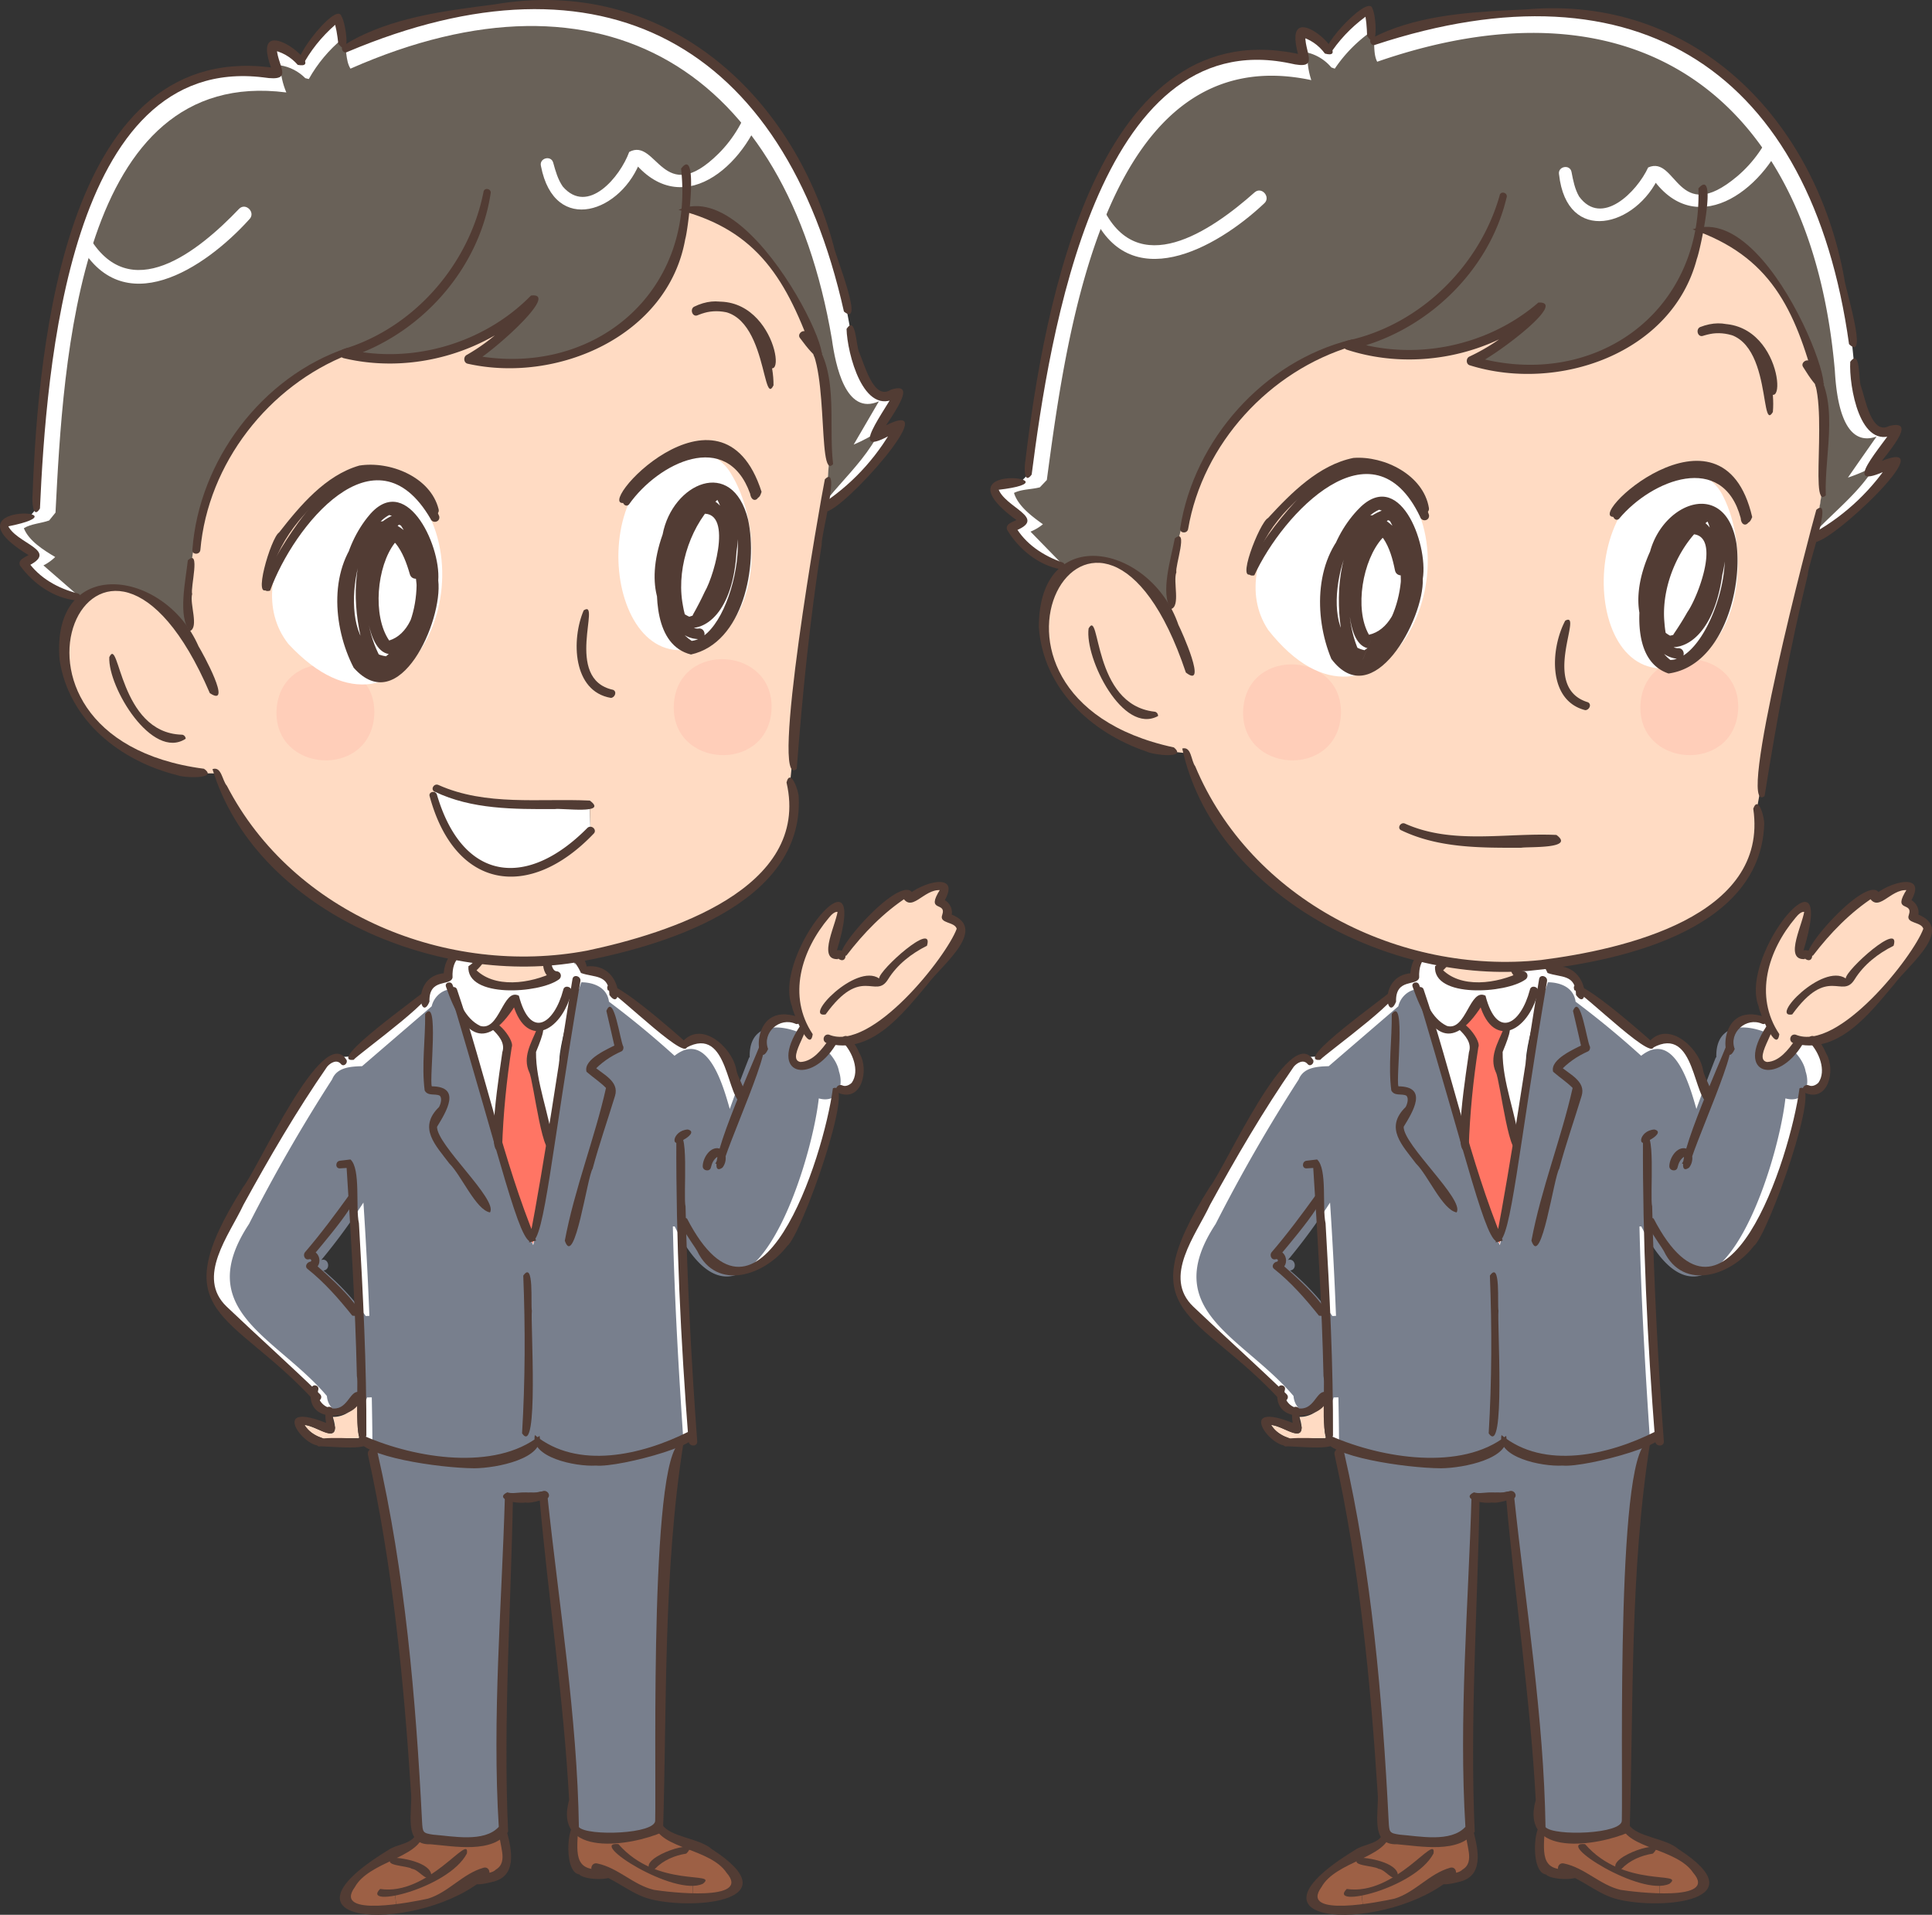 <svg id="_レイヤー_2" data-name="レイヤー 2" xmlns="http://www.w3.org/2000/svg" viewBox="0 0 449.71 445.71"><rect x="0" y="0" width="449.71" height="445.71" fill="#333333" stroke="none"/><defs><clipPath id="clippath"><path class="cls-2" d="M80.56 440.61c1.74-6.2 12.72-8.64 17-13.04-2.14-29.28-4-60.27-10.81-89.26-.96-10.16 15-16.94 24.15-18.47 13.53-1.38 47.73-3.7 47.16 14.71-4.55 28.88-4.59 62.22-4.61 91.13 2.42 2.69 6.32 2.45 9.55 4.56 25.1 14.5-13.35 14.19-21.18 5.63l-.11.13c-8.38 1.58-9.1-3.59-8-10.18-.77-26.03-4.49-51.84-7.34-77.71-2.57.55-5.31.65-7.92.28-.72 25.94-2.45 52.11-1.41 77.95l.09.07c1.59 6.47 1.31 11.76-7.2 10.8l-.12-.12c-2.9 1.62-4.96 3.84-8.06 5.27-3.75 1.34-22.37 5.51-21.21-1.76h.02Z"/></clipPath><clipPath id="clippath-1"><path class="cls-2" d="M51.61 107.9c-5.41 11.73-8.69 25.07-7.42 38.02h-2.31c-4.78-7.17-15.69-12.81-22.95-6l-1.01-.96c-4.95-.86-9.51-3.75-12.39-7.85 1.06-.53 2.03-1.21 2.88-2.03-2.84-1.68-6.42-3.86-7.65-6.95 1.76-1.07 4.19-1.16 6.17-1.86l1.55-1.89C10.27 81.8 14.2 10.44 64.79 17.07c-.89-2.06-1.39-4.29-1.47-6.53a11 11 0 0 1 6.09 3.09l.86.22c2.12-3.74 4.93-7.06 8.26-9.77 1.15 2.29.57 5.15 1.91 7.26 61.37-26.78 106.26.06 117.46 65.24.93 6.26 3.31 18.58 11.46 14.98-2.06 3.48-4.11 6.95-6.16 10.43 2.26-.95 4.44-2.11 6.49-3.45-3.99 7.79-9.98 14.53-17.25 19.39l-.69-.12c4.77-23.68-3.93-65.17-32.38-68.78 0 24.3-27.37 40.22-50.23 34.58 6.05-3.44 11.3-8.27 15.23-14.02-11.18 11.46-28.54 16.47-44.1 12.73l-.1-.27c-8.46 3.21-21.26 13.23-28.56 25.86Z"/></clipPath><clipPath id="clippath-2"><path class="cls-2" d="M305.56 440.61c1.74-6.2 12.72-8.64 17-13.04-2.14-29.28-4-60.27-10.81-89.26-.96-10.16 15-16.94 24.15-18.47 13.53-1.38 47.73-3.7 47.16 14.71-4.55 28.88-4.59 62.22-4.61 91.13 2.42 2.69 6.32 2.45 9.55 4.56 25.1 14.5-13.35 14.19-21.18 5.63l-.11.13c-8.38 1.58-9.1-3.59-8-10.18-.77-26.03-4.49-51.84-7.34-77.71-2.57.55-5.31.65-7.92.28-.72 25.94-2.45 52.11-1.41 77.95l.09.07c1.59 6.47 1.31 11.76-7.2 10.8l-.12-.12c-2.9 1.62-4.96 3.84-8.06 5.27-3.75 1.34-22.37 5.51-21.21-1.76h.02Z"/></clipPath><clipPath id="clippath-3"><path class="cls-2" d="M283.17 103.51c-6.35 11.25-10.71 24.27-10.51 37.28l-2.3-.19c-4.18-7.54-14.59-14.05-22.38-7.86l-.93-1.04c-4.86-1.26-9.17-4.52-11.71-8.84 1.1-.44 2.12-1.04 3.04-1.79-2.69-1.91-6.08-4.37-7.06-7.55 1.84-.92 4.27-.81 6.3-1.35l1.7-1.76c4.78-36.29 14.54-107.09 64.42-96.34-.72-2.13-1.03-4.39-.93-6.63 2.27.55 4.31 1.8 5.82 3.58l.84.29c2.42-3.55 5.49-6.63 9.03-9.06.96 2.38.15 5.18 1.31 7.39 63.36-21.66 105.9 8.76 111.72 74.64.41 6.32 1.78 18.79 10.19 15.87-2.34 3.3-4.67 6.59-6.99 9.89 2.33-.76 4.6-1.74 6.75-2.91a51.848 51.848 0 0 1-18.78 17.91l-.68-.18c6.69-23.21 1.42-65.27-26.64-71.2-1.99 24.22-30.57 37.84-52.89 30.35a46.153 46.153 0 0 0 16.33-12.73c-12.08 10.51-29.79 14.08-44.99 9.08l-.08-.28c-8.69 2.51-22.27 11.44-30.58 23.43Z"/></clipPath><style>.cls-2{fill:none}.cls-10,.cls-2,.cls-3,.cls-4,.cls-5,.cls-6,.cls-7,.cls-8,.cls-9{stroke-width:0}.cls-3{fill:#787f8d}.cls-4{fill:#523c34}.cls-5{fill:#9d6045}.cls-6{fill:#ff7564}.cls-7{fill:#ffdbc3}.cls-8{fill:#fff}.cls-9{fill:#ffceb9}.cls-10{fill:#696158}</style></defs><g id="_レイヤー_2-2" data-name="レイヤー 2"><g id="_レイアウト" data-name="レイアウト"><g style="clip-path:url(#clippath)"><path class="cls-5" d="M86.58 444.6c1.72-.1 3.7-.17 5.73-.33l-.41-3.78c3.62-.43 6.91-2.06 9.84-4.03l-1.96-.03c-1.88-1.89-4.97-3.1-8.19-3.2l-1.3-1.29c-6.69 2.83-16.01 12.72-3.72 12.66h.01Z"/><path class="cls-5" d="M93.59 430.37c-1.01.42-2.14.96-3.3 1.58l1.3 1.29c3.22.1 6.31 1.31 8.19 3.2l1.96.03c2.96-2.01 6.47-3.99 6.9-7.74-3.9.06-7.83-.26-11.08-1.15-.53 1.57-2.5 2.17-3.96 2.79h-.01Z"/><path class="cls-5" d="m109.83 437.1.12.12c8.52.96 8.78-4.33 7.2-10.8l-.09-.07c-2.13 1.66-5.22 2.22-8.42 2.37-1.84 6.63-10.35 10.4-16.73 11.77l.41 3.78c7.32.05 12.11-3.26 17.52-7.18h-.01Z"/><path class="cls-3" d="M118.46 348.4c2.61.37 5.34.27 7.92-.28 3.05 25.93 6.25 52.01 7.54 78 4.18 2.55 16.75 2.18 19.78-1.24-.7-28.76.11-61.71 4.37-90.32.56-18.45-33.63-16.06-47.16-14.71-9.15 1.49-25.12 8.35-24.16 18.47 6.38 28.78 9.29 59.08 10.41 88.4 3 3.19 16.03 2.56 19.82-.26-.78-25.81.68-52.1 1.5-78.05h-.02Z"/><path class="cls-5" d="m161.26 437.91.08 3.78c23.92 1.04-1.35-20.41-10.13-6.33 3.06 1.59 6.48 2.68 10.05 2.55Z"/><path class="cls-5" d="M152.64 426.06c-2.74.72-6.2 1.46-9.57 1.66-.26 4.21 5.13 5.63 8.14 7.64 2.08-3.78 7.51-4.8 11.8-5.11-3.24-2.11-7.13-1.87-9.55-4.56-.2.21-.51.29-.82.37Z"/><path class="cls-5" d="M133.81 433.85c1.13 2.05 5.21 2.98 7.9 2.16l.11-.13c6.05 3.91 11.71 6.57 19.51 5.82l-.08-3.78c-5.14.22-18.12-4.43-18.19-10.19-3.44.11-7.14.03-9.35-1.89.07 2.27-1.02 6 .09 8.01h.01Z"/></g><path class="cls-4" d="M127.45 348.43c2.71 25.55 6.9 51.21 7.3 76.87 1.96 2.15 17.91 1.63 17.76-1.56.28-11.51-1.44-89.43 6.61-88.06-4.77 29.99-3.86 60.8-4.79 90.73-7.41 3.34-25.62 6.09-21.86-7.43-1.24-23.56-4.85-47.01-6.91-70.51-.12-1.21 1.74-1.23 1.88-.04h.01Z"/><path class="cls-4" d="M127.11 348.96c-1.73.19-5.34 1.94-6.09-.33.34-1.95 3.14-.86 4.53-1.4-.25.04.39-.06.54-.07.24-.03-.13.03.09-.01 1.3-.6 2.36 1.25.92 1.81h.01Zm26.99 75.71c1.93 3.02 8.6 3.12 11.62 5.77 18.56 11.99-3.74 14.17-14.06 11.69-4.84-1.14-8.43-4.9-13.21-6.25-1.37-.39-.85-2.42.54-2.13 4.91 1 8.4 5.01 13.23 6.15 3.09.51 22.9 2.91 16.9-3.98-3.71-5.6-15.36-5.65-16.73-10.98-.06-.96 1.54-1.25 1.71-.27Z"/><path class="cls-4" d="M134.58 425.77c-.42 6.28-.9 10.39 7.11 9.14 4.49 2.91-5.35 3.07-6.84 1.41-4.18-.59-2.48-14.88-.28-10.55Zm29.03 12.71c-6.63 3.15-27.06-9.91-19.66-9.23 9.02 10.38 23.45 6.22 19.66 9.23Z"/><path class="cls-4" d="M159.74 431.46c-2.73.44-5.4 1.55-7.32 3.59-.32.28-.77.36-1.12.09-2.71-2.93 12.6-7.76 8.44-3.68Zm-40.34-83.05c-.46 25.96-2.3 52.11-1.13 77.96-3.59 5.15-12.62 3.37-18.03 2.92-6.6.26-4.13-7.77-4.57-12-1.69-26.36-4.3-52.85-10.02-78.66-.35-1.42 1.8-2.08 2.19-.66 6.44 28.13 8.95 57.22 10.4 86.01.15 2.52.14 2.71 2.56 3.07 4.58.35 11.91 1.89 15.3-1.82-1.57-25.43.68-51.24 1.42-76.78.05-1.2 1.91-1.26 1.88-.04Z"/><path class="cls-4" d="M118.1 347.37c1.75.66 5.17-.97 5.86 1.18.13 2.54-10.05.76-5.86-1.18Zm-19.62 79.65c-.96 5.37-12.65 6.37-15.87 12.22-5.34 7.29 13.92 3.39 16.99 2.71 4.83-1.47 8.05-5.81 12.95-7.2 1.37-.39 1.95 1.62.63 2.11-14.54 13.05-52.99 12.21-22.85-6.2 1.82-1.37 5.47-1.39 6.41-3.6.1-1.09 1.73-1.19 1.74-.04Z"/><path class="cls-4" d="M118.01 426.4c1.13 4.38 2.41 10.44-3.54 11.68-1.56.39-5.29 1.34-5.6-.98.76-2.04 4.8-.15 6.57-1.93 3.05-1.84.56-5.91.85-8.73.02-1.12 1.6-1.13 1.72-.04Zm-29.54 13.29c11.32 1.7 20.94-13.27 20.21-8.26-4.35 8.24-24.74 12.87-20.21 8.26Z"/><path class="cls-4" d="M91.58 432.42c2.53.02 9.61 1.43 8.74 4.68-1.57.55-2.8-1.89-4.45-2.1-1.01-.77-7.36-.69-4.29-2.58Z"/><path class="cls-8" d="M104.34 232.17c-2.05-7.18 1.83-15.35 10.06-11.01 5.89 1.19 12.12.08 17.92 1.1 4.98 2.43-2.73 19.5-2.09 25.69-2.16 14.98 4.59 31.57-4.66 45.22-12.58 11.74-20.26-15.31-22.73-24.14-2.29-12.24.89-24.67 1.5-36.87Z"/><path class="cls-8" d="M82.13 278.51h-.02c-3.19 4.77-6.66 9.34-10.4 13.69 1.82-.62 2.45 2.31.54 2.49 3.91 3.18 7.44 6.84 10.46 10.87l.89-.04c-.37-9.01-.86-18.02-1.47-27.01Zm85.84-9.09c-.22.64-.44 1.29-.65 1.93.35-.59.74-1.23.65-1.93ZM99 231.63c.52-2.34 2.86-4.32 5.3-4.04.07-.78.16-1.58.32-2.36 6.5 21.3 10.88 43.87 19.47 64.29 3.64-21.88 8.16-43.96 9.84-65.86.4.28 3.02 2.4 3.51 2.37 2.57-.18 5 1.98 5.39 4.48 5.6 4.05 11.01 8.37 16.21 12.92 8.02-6.21 11.95 6.81 13.66 12.7 1.53-4.12 3.13-8.22 4.79-12.3l.14-.02c-1.05-4.36 3.79-8.23 7.81-6.28l.95-.42c.28.67.6 1.34.95 2.04l-.48.25c-6.76 11.07 2.56 11.34 6.96 2.75 1.09.21 2.2.27 3.31.17 3.64 3.33 4.77 13.14-2.43 11.29-2.04 17.39-18.03 64.45-35.63 30.57h-.44c.44 17.15 1.32 34.28 2.66 51.37l-76.94.31c0-3.62-.08-7.26-.15-10.87l-1.17.02c-1.66 4.8-9.42 5.25-9.93-.35-12.56-14.53-33.43-19.76-19.25-41.08a390.646 390.646 0 0 1 20.54-34.51c1.23-2.97 4.7-3.04 7.42-3.15 5.73-4.76 11.46-9.52 17.19-14.29Z"/><path class="cls-3" d="M84.59 279.96h-.02c-3 4.65-6.27 9.1-9.79 13.34 1.73-.6 2.3 2.26.51 2.43 3.68 3.1 7 6.67 9.85 10.6l.84-.04c-.34-8.79-.81-17.57-1.38-26.33h-.01Zm15.89-45.7c.49-2.28 2.69-4.21 4.99-3.94 7.64 17.3 9.97 42.1 18.65 59.49 4.89-20.02 4.41-42.03 11.2-61.17 2.83.03 5.98 1.15 6.43 4.52 5.27 3.95 10.37 8.16 15.26 12.59 7.69-6.05 11.26 6.8 12.86 12.38 1.44-4.02 2.95-8.01 4.51-11.99l.13-.02c-.41-13.21 19.32-5.03 20.78 3.27 1.22 3.7-.49 7.46-4.7 6.28-1.84 16.48-16.85 62.97-33.55 29.8h-.42c.37 16.95 1.37 33.87 2.51 50.77h-72.4v-.38h-.05c0-3.53-.08-7.07-.14-10.6l-1.1.02c-1.58 4.71-8.89 5.08-9.35-.34-11.72-13.83-31.5-19.74-18.12-40.05a381.43 381.43 0 0 1 19.34-33.65c1.14-2.86 4.39-2.98 6.98-3.07 5.39-4.64 10.79-9.28 16.19-13.93v.02Z"/><path class="cls-6" d="m127.84 266.77.16.02c-1.23 7.59-2.51 15.17-3.91 22.73-4.34-7.23-5.23-16.35-8.14-24.28.21-6.87.88-13.72 2.02-20.5.61-2.3-1.16-4.38-2.83-5.75h-.37c2.36-1.69 2.92-4.95 5.18-6.68 1.45 2.41 1.8 7.61 5.61 6.85l.18.72c-4.75 8.51 1.26 17.89 2.09 26.89h.01Z"/><path class="cls-7" d="M127.23 223.6c-.17 1.69.54 3.89 2.23 3.94-5.79 2.95-15.43 4.29-20.03-1.35 2.3-1.52 3.83-4.14 4.1-6.88 4.6.72 9.28.96 13.95.75.15 1.16-.15 2.39-.26 3.54h.01Zm66.52-1.71h2.67a52.888 52.888 0 0 1 14.34-14.03c.36.5.71 1 1.07 1.5 2.09-1.57 5.12-3.6 7.78-2.9 1.03.9-1.07 2.3-1.01 3.67 1.54.04 2.54 2.17 1.59 3.39 6.55 1.61 2.5 6.57-.5 9.61l-4.38-3.75c-4.47 1.87-7.66 5.62-10.41 9.36-5.56-1.8-10.38 2.41-13.3 6.84l-5.78.09c-3.64-4.6 3.9-26.47 10.22-23.97-.69 3.39-1.88 6.76-2.3 10.16v.03Zm-118.45 113c-1.77-.67-3.46-1.54-4.41-3.2 3.47.43 8.74 5.15 6.57-1.89 2.28.08 4.41-1.21 5.73-3.06.2 2.64-.21 5.53.46 8.05-2.78-.05-5.57.02-8.35.1Z"/><path class="cls-7" d="M193.93 241.75c-4.42 8.61-13.72 8.31-6.96-2.75l.48-.25c-.58-1.16-1.09-2.27-1.51-3.45l5.78-.09c2.92-4.44 7.74-8.64 13.3-6.84 2.75-3.75 5.94-7.5 10.41-9.36l4.38 3.75c-7.22 7.4-13.88 20.67-25.87 19h-.01Z"/><path class="cls-4" d="M112.78 218.87c-.3 2.43-1.7 4.7-3.75 6.05-.51 7.47 16.53 6.36 21.04 3.08.86-.59.52-1.85-.52-1.92-.87-.06-1.16-1.36-1.21-2.06-.11-1.57.45-3.07.2-4.65-.18-1.12-2.02-.85-1.97.27-.12 2.99-1.25 7.97 2.98 8.51l-.52-1.92c-5.43 2.7-14.2 4.09-18.67-.95-.12.44-.23.88-.35 1.32 2.05-1.36 6.14-6.72 3.61-8.56-.5 0-.79.39-.84.84Z"/><path class="cls-4" d="M113 219.58c-5.39-1.27-9.91 2.42-9.74 7.96l1.04-1.04c-8.89-.12-6.49 12.07-4.34 6.65-.17-5.63 4.95-3.46 5.38-5.61-.44-9.67 11.52-4.26 7.66-7.96Zm15.13 2.29c3.52-.77 5.81 1.7 7.1 4.61 3.09 1.12 6.56.22 6.62 5.11 3.19 4.51 3.24-7.54-5.29-6.64-1.15-6.12-12.19-5.83-8.43-3.08Z"/><path class="cls-4" d="M103.8 229.64c4.09 11.95 9.49 15.63 16.83 3.29l-1.5-.19c2.97 11.95 11.57 7.61 13.9-1.82.26-1.25-1.67-1.79-1.92-.53-2.11 8.02-7.67 11.67-10.33 1.38-3.7-1.93-4.48 8.37-8.99 7.03-3.62-1.74-5.11-6.05-6.46-9.58-.34-.95-1.86-.55-1.53.42Zm-4.84 6.39c.07 5.89-.86 12.01-.11 17.79.71 1.38 2.39.68 3.48 1.2.67.58.22 2.03-.14 2.66-4.97 4.86-.8 8.88 2.43 13.18 2.76 2.69 6.15 10.77 9.43 11.35 1.94-2.96-12.41-15.69-12.32-19.93 2.17-3.55 5.76-9.35-1.22-9.42-.62-1.78 1.79-21.26-1.56-16.82Z"/><path class="cls-4" d="M104.75 230.8c23.85 79.27 16.87 76.87 30.35-2.41.2-1.2-1.64-1.71-1.84-.51-3.41 20.43-6.21 40.97-10.12 61.32l1.65-.43c-7.72-18.69-11.86-39.16-18.4-58.42-.31-1.04-1.94-.6-1.63.45h-.01Zm36.39 4.49c.68 2.95 1.38 5.9 2.04 8.86l.69-1.21c-2.28 1.18-8.13 3.59-7.35 6.53 1.48 1.29 3.17 2.39 4.54 3.77-2.62 11.71-7.34 23.52-9.59 35.56 2.28 6.71 5.27-15.1 6.47-16.75 1.53-5.7 3.48-11.28 5.2-16.91 1.13-3.56-3.03-5.13-5.14-7.14v1.47c1.86-2.07 4.1-3.61 6.64-4.74.39-.17.56-.73.45-1.11-.73-1.25-2.19-12.55-3.94-8.34Z"/><path class="cls-4" d="M121.8 296.92c.49 12.23.45 24.49-.28 36.71 3.97 5.89 1.94-26.04 2.28-28.53-.3-1.39.57-11.82-2-8.18Zm16.92 44.22c5.58.55 29.1-6.01 21.49-7.86-10.75 5.41-25.79 8.91-35.71.76-1.13 5.14 9.33 7.39 14.23 7.1h-.01Z"/><path class="cls-4" d="M110.42 341.77c5.37-.04 16.28-2.32 15.17-7.55-10.42 8.22-28.84 5.25-40.65.1-.6-.25-1.29 0-1.56.6.58 4.07 18.68 6.8 27.04 6.85Zm4.13-102.23c1.45 1.38 3.11 3.22 2.38 5.36-.23 2.06-4.47 27.44-.05 22.14.25-7.8 1.03-15.56 2.23-23.26.88-1.92-5.26-8.62-4.56-4.24Zm10.39.07c-1.33 3.25-3.34 6.44-1.75 9.98.95 1.6 3.38 22.88 5.54 16.89-.82-7.2-4.05-14.55-3.96-21.62.42-1.14 3.46-7.86.17-5.25Zm-25.9-9.11c-1.25 1.42-23.38 16.87-16.74 16.2 1.26-1.49 22.55-16.71 16.74-16.2Zm42.41-.03c2.17.58 20.32 18.77 18.29 12.22-1.31-1.22-19.96-17.75-18.29-12.22Z"/><path class="cls-4" d="M80.64 246.7c-5.47-8.76-20.61 25.41-24.03 29.58-19.03 30.16-2.99 28.63 16.43 49.66.96.87 2.37-.52 1.43-1.43-7.12-6.9-14.52-13.52-21.69-20.35-7.26-6.91.6-16.68 3.88-23.71 6.03-10.99 12.37-21.88 19.5-32.17.77-.9 2.25-1.77 3.21-.6.62.75 1.67-.2 1.28-.99h-.01Z"/><path class="cls-4" d="M79.14 271.96c.81-.06 1.62-.1 2.44-.15l-.96-.96c1.05 16.47 2.08 32.95 2.45 49.45.5 1.84-1.09 18.56 2.21 13.93.06-16.5-.77-33.01-1.73-49.48-.83-3.73.46-12.67-1.97-14.86-.81.09-1.62.2-2.44.29-1.12.12-1.15 1.86 0 1.78Z"/><path class="cls-4" d="M72.52 323.04c-2.3 10.22 14.1 6.65 10.92.96-2.08-.31-2.61 4.56-6.42 3.77-1.94-.29-3.48-2.37-2.93-4.3.27-1.02-1.27-1.44-1.57-.43Z"/><path class="cls-4" d="M75.86 328.06c-.27 1.64-.05 3.29.48 4.85l.88-1.15c-16.8-7.28-4.54 8.08-1.48 4.05.12-1.19-1.44-1.19-2.15-1.65-1.43-.73-2.58-1.98-3.18-3.37l-.47 1.14c2.04-1.56 7.94 4.39 8.06.27-.57-1.18-.65-2.65-.51-3.93.1-.92-1.51-1.15-1.63-.22Z"/><path class="cls-4" d="M74.13 336.69c1.61-.24 14.83 1.51 10.36-1.88-1.54.27-14.33-1.13-10.36 1.88Zm7.24-58.65c-3.31 4.59-6.67 9.12-10.36 13.42-.6.7-.05 1.96.96 1.65.54-.17.62.52.28.56-.73.09-1.43 1.07-.69 1.68 3.96 3.15 7.3 6.96 10.44 10.89 6.21 1.04-7.64-11.23-9.06-12.28l-.69 1.68c3.35-.29 2.43-5.36-.8-4.43l.96 1.65c.97-1.35 14.64-16.79 8.96-14.81Zm78.35-34.16c10.12-5.49 9.28 12.68 13.36 13.13 1.69-2.16-1.38-5.67-1.71-8.18-1.08-5.22-8.35-11.61-12.76-6.05-.4.64.44 1.6 1.1 1.1Zm29.46-3.15c-5.97-8.89-2.64-19.54 3.81-27.16.41-.51 1.53-1.78 2.32-1.15l-.27-1.01c.09 2.97-5.29 12.36.25 11.83.12-.04-.09.15-.29-.21 2.18 1.91 2.84-2.58-.57-1.76.13.05.22.16.26.33 8.47-27.4-15.14.47-10.34 12.65.16 1.41 4.2 11.21 4.82 6.47Z"/><path class="cls-4" d="M197.01 222.43c4.03-5.26 8.69-10.08 14.28-13.7l-1.45-.38c2.2 4.71 5.09-1.56 9.12-1.14-.06.08-.07-.23-.08-.24-3.59 5.63 1.54 2.74.44 6-.79 2.05 2.92 1.53 3.37 3.22-2.29 6.34-19.81 28.78-29.72 24.65-1.28-.3-1.78 1.55-.54 1.96 10.23 3.01 17.73-6.86 23.52-13.74 3.31-4.51 14.94-13.37 4.52-16.55.2.49.4.99.6 1.48 1.39-1.96-.21-4.71-2.46-4.89l.99.99c4.65-7.61-5.48-4.62-8.5-1.51l1.62.21c-1.31-8.1-22.26 16.13-15.7 13.63h-.01Z"/><path class="cls-4" d="M192.17 236.13c8.39-11.58 11.57-3.42 14.52-8.14 2.16-3.48 5.46-6.04 9.08-7.85 1.8-5.96-11.14 5.65-11.14 7.61-5.39-3.67-17.81 9.3-12.46 8.38Zm-6.03 2.81c-7.41 11.27 2.59 13.77 8.44 4.16.69-1.09-1.04-2.09-1.72-1.01-1.55 2.17-3.63 4.98-6.53 5.11-3.84-.65 4.47-10.13-.19-8.26Zm10.06 3.66c2.17 2.21 4.02 6.61 2.07 9.42-.51.52-1.43.98-2.17.64-1.14-.53-2.13 1.06-1 1.71 5.49 2.34 7.25-5.37 4.99-9.12-.61-1.47-1.43-2.86-2.66-3.89-.85-.72-2.08.47-1.24 1.24Zm-10.34-5.86c-12.04-4.16-9.83 13.75-7.07 7.44-1.45-3.82 2.68-7.53 6.41-5.86.91.35 1.52-1.13.66-1.57Z"/><path class="cls-4" d="M176.82 243.39c-.66 2.14-14.4 32.38-8.66 28.4 1.2-1.45 1.12-4.32-1.16-4.53-1.98-.07-3.42 2.49-3.43 4.22 0 1.07 1.67 1.35 1.91.26.24-1.02.61-1.81 1.45-2.44.17.15-.07 1.15-.44 1.51.59.25 1.19.5 1.78.75-.08-2.83 13.32-31.53 8.57-28.17h-.02Zm17.05 9.94c-2.17 16.24-17.13 62.77-33.96 30.3-4.73-2.06 1.72 6.28 2.37 7.56 4.57 9.53 15.75 5.65 20.95-1.15 3.31-2.42 16.25-39.14 10.65-36.72Zm-33.74 9.58c-3.75.17-4.3 5.15-.74 2.19l-.19.15c.85-.45 2.77-1.85.93-2.33Z"/><path class="cls-4" d="M157.43 265.2c-.1 23.46 1.02 46.91 2.85 70.3.11 1.28 2.11 1.3 2.01 0-1.35-18.23-2.29-36.48-2.72-54.76-.59-1.83 1.05-20.31-2.14-15.54Z"/><path class="cls-8" d="M209.36 91.54c-2.06 3.48-4.11 6.95-6.16 10.43 2.26-.95 4.44-2.11 6.49-3.45a51.787 51.787 0 0 1-17.25 19.39l-.69-.12c4.77-23.68-3.93-65.17-32.38-68.78 0 24.3-27.37 40.22-50.23 34.58 6.05-3.44 11.3-8.27 15.23-14.02-11.18 11.46-28.54 16.47-44.1 12.73l-.1-.27c-.61.23-1.23.48-1.83.74l-1.45-2.12c-16.73-4.43-26.07 11.58-27.77 25.98l2.48 1.25c-5.41 11.73-8.69 25.07-7.42 38.02h-2.31c-4.78-7.17-15.69-12.81-22.95-6l-1.01-.96c-4.95-.86-9.51-3.75-12.39-7.85 1.06-.53 2.03-1.21 2.88-2.03-2.84-1.68-6.42-3.86-7.65-6.95 1.76-1.07 4.19-1.16 6.17-1.86l1.55-1.89c1.79-36.58 5.72-107.94 56.31-101.31-.89-2.06-1.39-4.29-1.47-6.53a11 11 0 0 1 6.09 3.09l.86.22c2.12-3.74 4.93-7.06 8.26-9.77 1.15 2.29.57 5.15 1.91 7.26 61.37-26.78 106.26.06 117.46 65.24.93 6.26 3.31 18.58 11.46 14.98Z"/><g style="clip-path:url(#clippath-1)"><path class="cls-10" d="M204.58 93.42c-1.96 3.36-3.92 6.71-5.87 10.07 2.16-.92 4.23-2.04 6.19-3.33-4.9 9.88-14.34 15.46-18.37 25.95-14.71 27.42-42.91 47.37-73.85 51.39-44.19 6.58-72.75-20.02-102.57-45.89 1-.5 1.93-1.17 2.74-1.95-2.71-1.62-6.13-3.74-7.3-6.71 1.67-1.03 3.99-1.12 5.89-1.8l1.48-1.83c1.8-35.12 5.17-104.04 53.73-97.8-.85-2-1.32-4.14-1.4-6.31 2.18.33 4.25 1.4 5.81 2.98l.82.21c2.02-3.61 4.71-6.82 7.88-9.43 1.1 2.22.55 4.96 1.82 7.01 59.03-26.03 101.47.56 112.06 62.98.83 6 3.21 17.89 10.93 14.46Z"/><path class="cls-8" d="M18.27 56.42c10.11 18.85 29.41 6.12 39.78-5.39 1.54-1.56-.86-3.99-2.41-2.41-9.37 9.82-25.61 23.02-35.15 6.09-1.07-1.18-3.08.36-2.23 1.72h.01Zm107.65-17.75c3.15 16.29 18.99 10.76 23.31-1.67l-1.81.74c-.22-.09.3.14.27.12 11.87 14.09 27.1-.71 30.37-14.18.55-2.07-2.63-2.97-3.21-.89-1.39 4.86-4.01 9.41-7.62 12.99-12.98 12.83-14.32-3.89-20.77-.41-2.12 5.83-9.64 14.82-15.47 8.04-1.15-1.67-1.68-3.59-2.22-5.54-.5-1.83-3.33-1.06-2.85.79Z"/></g><path class="cls-8" d="m137.29 187.4.15 5.99c-14.21 15.04-31.05 12.51-36.59-8.24l.76-1.65c10.91 5.15 23.62 3.33 35.68 3.91Z"/><path class="cls-7" d="M45.7 179.96c-47.19-6.46-32.79-65.82-3.81-34.03h2.31c-2.21-25.67 10.61-54.52 35.99-63.88l.1.27c15.56 3.74 32.92-1.28 44.1-12.73a46.145 46.145 0 0 1-15.23 14.02c22.86 5.64 50.23-10.28 50.23-34.58 16.91 1.19 25.69 18.49 30.77 32.77-.7-1.47.13.35 0 .01 3 11.4 3.79 24.35 1.61 36-4.04 21.18-5.7 42.71-7.83 64.12 7.16 50.5-111.93 59.45-133.87-1.9l-4.36-.05v-.02Zm91.74 13.43-.15-5.99c-12.05-.58-24.77 1.24-35.68-3.91l-.76 1.65c5.55 20.78 22.4 23.27 36.59 8.24Z"/><path class="cls-9" d="M87.11 166.54c-1 14.86-23.6 13.43-22.73-1.44 1-14.86 23.6-13.43 22.73 1.44Zm92.47-1.22c-1 14.86-23.6 13.43-22.73-1.44 1-14.86 23.6-13.43 22.73 1.44Z"/><path class="cls-7" d="M190.15 81.79c.13.33.26.66.38 1-1.16-1.56-2.31-3.12-3.46-4.67 1.4.91 2.38 2.2 3.08 3.67Z"/><path class="cls-8" d="M67.11 149.87c-12.47-15.87 8.44-43.65 25.26-39.08 24.26 18.58 2.92 69.45-25.26 39.08Zm100.06-1.48c-25.13 15.82-32.82-36.8-8.22-42.45 4.49-1.6 9 .34 11.33 4.52 6.23 10.33 7.26 29.42-3.11 37.93Z"/><path class="cls-4" d="M192 111.57c-.98 4.69-13.03 73.21-6.54 67.4 1.32-17.46 3.07-34.91 5.81-52.22-.27-1.83 4.55-19.06.73-15.18Z"/><path class="cls-4" d="M183.08 182.14c5.73 24.75-27.54 35.13-46.35 39.12-32.44 6.17-68.46-8.45-83.92-38.36-1.09-1.19-1.23-4.6-3.35-3.87 9.96 32.65 51.52 50.36 84.41 45.02 20.01-3.56 53.19-13.35 52.05-38.46.05-1.37-1.92-6.99-2.85-3.44Zm-135.62-3.2c-56.59-7.42-24.09-76.99 1.38-17.6 5.46 3.61-1.72-9.45-2.63-10.91-7.91-18.14-34.39-21.4-32.34 3.17 2.15 14.14 14.13 23.55 27.4 26.84 1.41.63 9.77.99 6.19-1.51Z"/><path class="cls-4" d="M25.44 152.97c-.33 7.04 9.99 24.09 17.78 18.99 0-.49-.44-.98-.95-.95-14.58-.46-14.45-23.2-16.83-18.04Zm37.43-15.49c5.46-15.02 24.49-38.76 37.33-16.75.48 1.26 2.33.79 2.04-.56-4.66-11.75-19.81-14.18-27.8-4.12-2.65.85-17.64 23.14-11.57 21.43Z"/><path class="cls-4" d="M62.67 136.8c.57-16.11 27.28-39.11 37.31-17.71.34 1.37 2.49.79 2.11-.58-1.89-7.51-11.33-11.27-18.46-10.14-7.88 2.27-13.77 9.31-18.67 15.58-1.86 1.08-6.54 16.82-2.3 12.86Z"/><path class="cls-4" d="M89.66 154.9c-6.46-9.66-5.95-25.15 3.2-32.77-.19.04.06.02.09.03-.24-.05.09.03.14.05.23.12-.16-.08.07.04.02.01.29.19.18.11 5.64 8.49 4.9 23.93-3.49 30.4-11.81-1.59-8.1-28.21.74-32.87 13.17 3.11 9.56 31.59-1.82 36.15-10.09-1.74-9.41-28.81.46-31.77 10.25 3.26 10.03 22.16 1.36 24.82-3.94-5.7-2.9-17.29 1.3-22.7-.07.04-.21.04.07-.01-.14.03-.12-.06.05 0-.22-.09.13.13.03.04 1.67 2.05 2.62 4.68 3.35 7.21.51 1.9 3.46 1.09 2.95-.81-6.22-21.07-15.15-1.28-12.91 10.27 3.59 25.51 26.24-8.98 7-20.77-2.56-2.02-5.84-.75-7.85 1.42-8.2 8.14-7.21 22.08-2.26 31.68 10.64 12 20.81-10.91 19.69-20.32.64-8.4-7.77-25.92-16.52-14.62-6.04 7.68-7.76 18.68-4.28 27.83 12.85 26.15 27.18-22.59 12.28-29.08-19.34 5.08-7.19 46.05-3.84 35.66h.01Zm55.89-37.89c5.3-9.3 21.21-18.81 27.95-5.96.79 1.23 2.55 7.54 3.77 3.43-9.4-29.36-40 4.46-31.72 2.53Z"/><path class="cls-4" d="M146.42 117.4c6.84-9.71 22.8-17.59 28.19-2.47.52 3.58 5.33.09-1.44-6.56-8.92-9.75-22.08-.85-27.97 7.82-.69.84.46 2.05 1.22 1.22Zm33.63-27.71c.08-9.62-7.13-23.86-18.52-18.28-1 .61-.34 2.46.83 1.98 7.73-3.47 16.68 3.1 15.99 11.47 5.48 5.9 1.2-20.2-16.56-13.56l.83 1.98c16.1-6.23 14.52 22.45 17.43 16.41Z"/><path class="cls-4" d="M162.42 146.32c-2.74.03-3.24-4.15-3.61-6.27-1.28-8.51 2.31-18.36 8.17-23.69 3.42 5.81 1.87 25.07-6.53 27.19-9.56-4.27-4.13-23.32 2.99-27.75 14.32-3.1 7.92 32.19-2.43 33.38-8.38-5.37-5.59-22.62.91-29.25 9.23-3 4.49 13.78 2.13 17.81-.83 1.79-1.74 3.54-2.71 5.26s1.72 3.34 2.71 1.58c16.34-24.25-3.46-43.09-10.74-13.51-.93 7.07-1.02 19.15 7.53 21.28 12.21-2.71 15.61-20.68 13.29-31.4-3.66-14.79-17.64-8.48-19.89 3.45-8.69 24.45 15.7 31.77 17.2 3.95.84-4.57.6-18.54-6.91-13.93-7.82 4.97-14.98 34.56-1.43 34.36 1.57-.49.92-2.87-.68-2.45Zm-26.56-4.23c-2.89 6.74-2.61 18.84 6.34 20.36.9-.05 1.5-1.44.51-1.88-11.62-2.49-2.61-21.31-6.85-18.49Zm-34.7 42.17c8.69 4.18 18.52 4.09 27.95 4.07 1.63-.29 12.67 1.32 8.18-1.98-11.74-.55-24.17 1.32-35.23-3.63-1.04-.48-1.95 1.05-.9 1.55Z"/><path class="cls-4" d="M100.02 185.38c5.87 21.68 23.18 24.35 38.13 8.71.95-.87-.44-2.22-1.4-1.4-14.19 14.37-29.14 12.47-35.06-7.77-.38-1.03-2.04-.6-1.67.46Zm12.54-140.79c-3.28 16.85-16.06 31.65-32.57 36.66-1 .31-1.09 1.86 0 2.12 15.96 3.81 33.7-1.27 45.17-13.02-.58-.44-1.15-.89-1.73-1.33a45.282 45.282 0 0 1-14.83 13.62c-.79.45-.68 1.82.26 2.02 20.86 4.69 46.69-6.47 50.65-29.04.61-1.88 3.21-21.97-.98-16.36 3.31 29.28-20.94 49.08-49.09 43.27l.26 2.02c2.34-.34 21.41-16.73 13.89-15.75-10.93 11.17-27.81 16.08-43.03 12.45v2.12c17.1-5.23 30.95-20.54 33.64-38.32.27-1.06-1.36-1.53-1.65-.45Z"/><path class="cls-4" d="M193.92 108.02c-1.23-9.97 1.88-23.43-6.32-30.8-.83-.56-2.04.58-1.42 1.42 15.99 21.81-8.8-38.62-28.23-29.78 18.48 4.77 25.24 16.35 31.58 34.21l1.91-.8c-1.15-1.56-2.31-3.12-3.46-4.67l-1.42 1.42c6.92 1.82 3.41 33.5 7.37 29ZM80.81 80.98c-19.84 6.66-34.51 26.23-36.03 47.01-.09 1.2 1.76 1.19 1.86 0 1.76-20.09 15.87-38.22 34.58-45.52.93-.34.53-1.83-.41-1.49Zm-37.09 49.45c-.47 4.48-2.4 13.13.46 16.47 2.21-.84-.1-6.41.55-8.63-.46-1.42 2.05-10.7-1.01-7.84Zm-25.58 7.72c-4.61-1.18-8.99-3.58-11.73-7.57l-.37 1.4c8.5-3.93-2.65-5.32-4.33-9.97v.55c20.41-4.04-17.02-6.05 6.17 7.39l-.21-1.61c-.77 1.23-3.7 1.52-3.03 3.27 3.09 4.29 7.93 7.67 13.28 8.17.95.07 1.1-1.37.22-1.63Z"/><path class="cls-4" d="M9.3 118.36c1.47-32.2 6.62-105.89 51.97-100.35 7.82 1.2 2.86-2.92 3.14-7.49l-1.39 1.06c2.48.4 4.64 1.63 6.29 3.52 7.79 1.5-13.05-15.19-5.48 2.5l.95-1.66c-49.38-8-55.89 63.89-57.2 99.24-.16 1.29.03 5.94 1.72 3.18Z"/><path class="cls-4" d="M70.98 14.24c2.12-3.64 4.96-6.85 8.25-9.48l-1.65-.44c.67 1.92.94 3.84 1.17 5.85 3.13 4.06 1.67-5.06.74-6.37-1.2-3.98-13.96 13.1-8.51 10.44Z"/><path class="cls-4" d="M80.89 12.07c59.32-25.06 101.59-1.98 115.55 60.45 5 4.05-2.16-13.46-2.35-15.11-9.68-36.32-40.17-63.1-79.08-56.37-10.73 1.39-21.78 2.73-31.59 7.59-1.17.59-2.31 1.24-3.42 1.94-.95.6-.1 2.07.88 1.51h.01Zm116.16 64.49c.14 5.57 3.94 20.71 11.76 15.93l-.39-1.51c-3.73 6.58-12.21 17.4 1.84 8.49l-1.51-1.51c-3.92 7.62-9.74 14.21-16.86 18.99-1.17.79-.07 2.69 1.11 1.9 5.8-2.54 30.01-30.27 9.65-17.84l1.51 1.51c.73-2.44 10.95-14.34 3.18-11.8-3.99 2.62-6.11-5.93-7.32-8.61-.75-1.24-.76-8.9-2.96-5.56Z"/></g><g data-name="レイヤー 2-2"><g style="clip-path:url(#clippath-2)"><path class="cls-5" d="M311.58 444.6c1.72-.1 3.7-.17 5.73-.33l-.41-3.78c3.62-.43 6.91-2.06 9.84-4.03l-1.96-.03c-1.88-1.89-4.97-3.1-8.19-3.2l-1.3-1.29c-6.69 2.83-16.01 12.72-3.72 12.66h.01Z"/><path class="cls-5" d="M318.59 430.37c-1.01.42-2.14.96-3.3 1.58l1.3 1.29c3.22.1 6.31 1.31 8.19 3.2l1.96.03c2.96-2.01 6.47-3.99 6.9-7.74-3.9.06-7.83-.26-11.08-1.15-.53 1.57-2.5 2.17-3.96 2.79h-.01Z"/><path class="cls-5" d="m334.83 437.1.12.12c8.52.96 8.78-4.33 7.2-10.8l-.09-.07c-2.13 1.66-5.22 2.22-8.42 2.37-1.84 6.63-10.35 10.4-16.73 11.77l.41 3.78c7.32.05 12.11-3.26 17.52-7.18h-.01Z"/><path class="cls-3" d="M343.46 348.4c2.61.37 5.34.27 7.92-.28 3.05 25.93 6.25 52.01 7.54 78 4.18 2.55 16.75 2.18 19.78-1.24-.7-28.76.11-61.71 4.37-90.32.56-18.45-33.63-16.06-47.16-14.71-9.15 1.49-25.12 8.35-24.16 18.47 6.38 28.78 9.29 59.08 10.41 88.4 3 3.19 16.03 2.56 19.82-.26-.78-25.81.68-52.1 1.5-78.05h-.02Z"/><path class="cls-5" d="m386.26 437.91.08 3.78c23.92 1.04-1.35-20.41-10.13-6.33 3.06 1.59 6.48 2.68 10.05 2.55Z"/><path class="cls-5" d="M377.64 426.06c-2.74.72-6.2 1.46-9.57 1.66-.26 4.21 5.13 5.63 8.14 7.64 2.08-3.78 7.51-4.8 11.8-5.11-3.24-2.11-7.13-1.87-9.55-4.56-.2.21-.51.29-.82.37Z"/><path class="cls-5" d="M358.81 433.85c1.13 2.05 5.21 2.98 7.9 2.16l.11-.13c6.05 3.91 11.71 6.57 19.51 5.82l-.08-3.78c-5.14.22-18.12-4.43-18.19-10.19-3.44.11-7.14.03-9.35-1.89.07 2.27-1.02 6 .09 8.01h.01Z"/></g><path class="cls-4" d="M352.45 348.43c2.71 25.55 6.9 51.21 7.3 76.87 1.96 2.15 17.91 1.63 17.76-1.56.28-11.51-1.44-89.43 6.61-88.06-4.77 29.99-3.86 60.8-4.79 90.73-7.41 3.34-25.62 6.09-21.86-7.43-1.24-23.56-4.85-47.01-6.91-70.51-.12-1.21 1.74-1.23 1.88-.04h.01Z"/><path class="cls-4" d="M352.11 348.96c-1.73.19-5.34 1.94-6.09-.33.34-1.95 3.14-.86 4.53-1.4-.25.04.39-.06.54-.07.24-.03-.13.03.09-.01 1.3-.6 2.36 1.25.92 1.81h.01Zm26.99 75.71c1.93 3.02 8.6 3.12 11.62 5.77 18.56 11.99-3.74 14.17-14.06 11.69-4.84-1.14-8.43-4.9-13.21-6.25-1.37-.39-.85-2.42.54-2.13 4.91 1 8.4 5.01 13.23 6.15 3.09.51 22.9 2.91 16.9-3.98-3.71-5.6-15.36-5.65-16.73-10.98-.06-.96 1.54-1.25 1.71-.27Z"/><path class="cls-4" d="M359.58 425.77c-.42 6.28-.9 10.39 7.11 9.14 4.49 2.91-5.35 3.07-6.84 1.41-4.18-.59-2.48-14.88-.28-10.55Zm29.03 12.71c-6.63 3.15-27.06-9.91-19.66-9.23 9.02 10.38 23.45 6.22 19.66 9.23Z"/><path class="cls-4" d="M384.74 431.46c-2.73.44-5.4 1.55-7.32 3.59-.32.28-.77.36-1.12.09-2.71-2.93 12.6-7.76 8.44-3.68Zm-40.34-83.05c-.46 25.96-2.3 52.11-1.13 77.96-3.59 5.15-12.62 3.37-18.03 2.92-6.6.26-4.13-7.77-4.57-12-1.69-26.36-4.3-52.85-10.02-78.66-.35-1.42 1.8-2.08 2.19-.66 6.44 28.13 8.95 57.22 10.4 86.01.15 2.52.14 2.71 2.56 3.07 4.58.35 11.91 1.89 15.3-1.82-1.57-25.43.68-51.24 1.42-76.78.05-1.2 1.91-1.26 1.88-.04Z"/><path class="cls-4" d="M343.1 347.37c1.75.66 5.17-.97 5.86 1.18.13 2.54-10.05.76-5.86-1.18Zm-19.62 79.65c-.96 5.37-12.65 6.37-15.87 12.22-5.34 7.29 13.92 3.39 16.99 2.71 4.83-1.47 8.05-5.81 12.95-7.2 1.37-.39 1.95 1.62.63 2.11-14.54 13.05-52.99 12.21-22.85-6.2 1.82-1.37 5.47-1.39 6.41-3.6.1-1.09 1.73-1.19 1.74-.04Z"/><path class="cls-4" d="M343.01 426.4c1.13 4.38 2.41 10.44-3.54 11.68-1.56.39-5.29 1.34-5.6-.98.76-2.04 4.8-.15 6.57-1.93 3.05-1.84.56-5.91.85-8.73.02-1.12 1.6-1.13 1.72-.04Zm-29.54 13.29c11.32 1.7 20.94-13.27 20.21-8.26-4.35 8.24-24.74 12.87-20.21 8.26Z"/><path class="cls-4" d="M316.58 432.42c2.53.02 9.61 1.43 8.74 4.68-1.57.55-2.8-1.89-4.45-2.1-1.01-.77-7.36-.69-4.29-2.58Z"/><path class="cls-8" d="M329.34 232.17c-2.05-7.18 1.83-15.35 10.06-11.01 5.89 1.19 12.12.08 17.92 1.1 4.98 2.43-2.73 19.5-2.09 25.69-2.16 14.98 4.59 31.57-4.66 45.22-12.58 11.74-20.26-15.31-22.73-24.14-2.29-12.24.89-24.67 1.5-36.87Z"/><path class="cls-8" d="M307.13 278.51h-.02c-3.19 4.77-6.66 9.34-10.4 13.69 1.82-.62 2.45 2.31.54 2.49 3.91 3.18 7.44 6.84 10.46 10.87l.89-.04c-.37-9.01-.86-18.02-1.47-27.01Zm85.84-9.09c-.22.64-.44 1.29-.65 1.93.35-.59.74-1.23.65-1.93ZM324 231.63c.52-2.34 2.86-4.32 5.3-4.04.07-.78.16-1.58.32-2.36 6.5 21.3 10.88 43.87 19.47 64.29 3.64-21.88 8.16-43.96 9.84-65.86.4.28 3.02 2.4 3.51 2.37 2.57-.18 5 1.98 5.39 4.48 5.6 4.05 11.01 8.37 16.21 12.92 8.02-6.21 11.95 6.81 13.66 12.7 1.53-4.12 3.13-8.22 4.79-12.3l.14-.02c-1.05-4.36 3.79-8.23 7.81-6.28l.95-.42c.28.67.6 1.34.95 2.04l-.48.25c-6.76 11.07 2.56 11.34 6.96 2.75 1.09.21 2.2.27 3.31.17 3.64 3.33 4.77 13.14-2.43 11.29-2.04 17.39-18.03 64.45-35.63 30.57h-.44c.44 17.15 1.32 34.28 2.66 51.37l-76.94.31c0-3.62-.08-7.26-.15-10.87l-1.17.02c-1.66 4.8-9.42 5.25-9.93-.35-12.56-14.53-33.43-19.76-19.25-41.08a390.646 390.646 0 0 1 20.54-34.51c1.23-2.97 4.7-3.04 7.42-3.15 5.73-4.76 11.46-9.52 17.19-14.29Z"/><path class="cls-3" d="M309.59 279.96h-.02c-3 4.65-6.27 9.1-9.79 13.34 1.73-.6 2.3 2.26.51 2.43 3.68 3.1 7 6.67 9.85 10.6l.84-.04c-.34-8.79-.81-17.57-1.38-26.33h-.01Zm15.89-45.7c.49-2.28 2.69-4.21 4.99-3.94 7.64 17.3 9.97 42.1 18.65 59.49 4.89-20.02 4.41-42.03 11.2-61.17 2.83.03 5.98 1.15 6.43 4.52 5.27 3.95 10.37 8.16 15.26 12.59 7.69-6.05 11.26 6.8 12.86 12.38 1.44-4.02 2.95-8.01 4.51-11.99l.13-.02c-.41-13.21 19.32-5.03 20.78 3.27 1.22 3.7-.49 7.46-4.7 6.28-1.84 16.48-16.85 62.97-33.55 29.8h-.42c.37 16.95 1.37 33.87 2.51 50.77h-72.4v-.38h-.05c0-3.53-.08-7.07-.14-10.6l-1.1.02c-1.58 4.71-8.89 5.08-9.35-.34-11.72-13.83-31.5-19.74-18.12-40.05a381.43 381.43 0 0 1 19.34-33.65c1.14-2.86 4.39-2.98 6.98-3.07 5.39-4.64 10.79-9.28 16.19-13.93v.02Z"/><path class="cls-6" d="m352.84 266.77.16.02c-1.23 7.59-2.51 15.17-3.91 22.73-4.34-7.23-5.23-16.35-8.14-24.28.21-6.87.88-13.72 2.02-20.5.61-2.3-1.16-4.38-2.83-5.75h-.37c2.36-1.69 2.92-4.95 5.18-6.68 1.45 2.41 1.8 7.61 5.61 6.85l.18.72c-4.75 8.51 1.26 17.89 2.09 26.89h.01Z"/><path class="cls-7" d="M352.23 223.6c-.17 1.69.54 3.89 2.23 3.94-5.79 2.95-15.43 4.29-20.03-1.35 2.3-1.52 3.83-4.14 4.1-6.88 4.6.72 9.28.96 13.95.75.15 1.16-.15 2.39-.26 3.54h.01Zm66.52-1.71h2.67a52.888 52.888 0 0 1 14.34-14.03c.36.5.71 1 1.07 1.5 2.09-1.57 5.12-3.6 7.78-2.9 1.03.9-1.07 2.3-1.01 3.67 1.54.04 2.54 2.17 1.59 3.39 6.55 1.61 2.5 6.57-.5 9.61l-4.38-3.75c-4.47 1.87-7.66 5.62-10.41 9.36-5.56-1.8-10.38 2.41-13.3 6.84l-5.78.09c-3.64-4.6 3.9-26.47 10.22-23.97-.69 3.39-1.88 6.76-2.3 10.16v.03h.01Zm-118.45 113c-1.77-.67-3.46-1.54-4.41-3.2 3.47.43 8.74 5.15 6.57-1.89 2.28.08 4.41-1.21 5.73-3.06.2 2.64-.21 5.53.46 8.05-2.78-.05-5.57.02-8.35.1Z"/><path class="cls-7" d="M418.93 241.75c-4.42 8.61-13.72 8.31-6.96-2.75l.48-.25c-.58-1.16-1.09-2.27-1.51-3.45l5.78-.09c2.92-4.44 7.74-8.64 13.3-6.84 2.75-3.75 5.94-7.5 10.41-9.36l4.38 3.75c-7.22 7.4-13.88 20.67-25.87 19h-.01Z"/><path class="cls-4" d="M337.78 218.87c-.3 2.43-1.7 4.7-3.75 6.05-.51 7.47 16.53 6.36 21.04 3.08.86-.59.52-1.85-.52-1.92-.87-.06-1.16-1.36-1.21-2.06-.11-1.57.45-3.07.2-4.65-.18-1.12-2.02-.85-1.97.27-.12 2.99-1.25 7.97 2.98 8.51l-.52-1.92c-5.43 2.7-14.2 4.09-18.67-.95-.12.44-.23.88-.35 1.32 2.05-1.36 6.14-6.72 3.61-8.56-.5 0-.79.39-.84.84Z"/><path class="cls-4" d="M338 219.58c-5.39-1.27-9.91 2.42-9.74 7.96l1.04-1.04c-8.89-.12-6.49 12.07-4.34 6.65-.17-5.63 4.95-3.46 5.38-5.61-.44-9.67 11.52-4.26 7.66-7.96Zm15.13 2.29c3.52-.77 5.81 1.7 7.1 4.61 3.09 1.12 6.56.22 6.62 5.11 3.19 4.51 3.24-7.54-5.29-6.64-1.15-6.12-12.19-5.83-8.43-3.08Z"/><path class="cls-4" d="M328.8 229.64c4.09 11.95 9.49 15.63 16.83 3.29l-1.5-.19c2.97 11.95 11.57 7.61 13.9-1.82.26-1.25-1.67-1.79-1.92-.53-2.11 8.02-7.67 11.67-10.33 1.38-3.7-1.93-4.48 8.37-8.99 7.03-3.62-1.74-5.11-6.05-6.46-9.58-.34-.95-1.86-.55-1.53.42Zm-4.84 6.39c.07 5.89-.86 12.01-.11 17.79.71 1.38 2.39.68 3.48 1.2.67.58.22 2.03-.14 2.66-4.97 4.86-.8 8.88 2.43 13.18 2.76 2.69 6.15 10.77 9.43 11.35 1.94-2.96-12.41-15.69-12.32-19.93 2.17-3.55 5.76-9.35-1.22-9.42-.62-1.78 1.79-21.26-1.56-16.82Z"/><path class="cls-4" d="M329.75 230.8c23.85 79.27 16.87 76.87 30.35-2.41.2-1.2-1.64-1.71-1.84-.51-3.41 20.43-6.21 40.97-10.12 61.32l1.65-.43c-7.72-18.69-11.86-39.16-18.4-58.42-.31-1.04-1.94-.6-1.63.45h-.01Zm36.39 4.49c.68 2.95 1.38 5.9 2.04 8.86l.69-1.21c-2.28 1.18-8.13 3.59-7.35 6.53 1.48 1.29 3.17 2.39 4.54 3.77-2.62 11.71-7.34 23.52-9.59 35.56 2.28 6.71 5.27-15.1 6.47-16.75 1.53-5.7 3.48-11.28 5.2-16.91 1.13-3.56-3.03-5.13-5.14-7.14v1.47c1.86-2.07 4.1-3.61 6.64-4.74.39-.17.56-.73.45-1.11-.73-1.25-2.19-12.55-3.94-8.34Z"/><path class="cls-4" d="M346.8 296.92c.49 12.23.45 24.49-.28 36.71 3.97 5.89 1.94-26.04 2.28-28.53-.3-1.39.57-11.82-2-8.18Zm16.92 44.22c5.58.55 29.1-6.01 21.49-7.86-10.75 5.41-25.79 8.91-35.71.76-1.13 5.14 9.33 7.39 14.23 7.1h-.01Z"/><path class="cls-4" d="M335.42 341.77c5.37-.04 16.28-2.32 15.17-7.55-10.42 8.22-28.84 5.25-40.65.1-.6-.25-1.29 0-1.56.6.58 4.07 18.68 6.8 27.04 6.85Zm4.13-102.23c1.45 1.38 3.11 3.22 2.38 5.36-.23 2.06-4.47 27.44-.05 22.14.25-7.8 1.03-15.56 2.23-23.26.88-1.92-5.26-8.62-4.56-4.24Zm10.39.07c-1.33 3.25-3.34 6.44-1.75 9.98.95 1.6 3.38 22.88 5.54 16.89-.82-7.2-4.05-14.55-3.96-21.62.42-1.14 3.46-7.86.17-5.25Zm-25.9-9.11c-1.25 1.42-23.38 16.87-16.74 16.2 1.26-1.49 22.55-16.71 16.74-16.2Zm42.41-.03c2.17.58 20.32 18.77 18.29 12.22-1.31-1.22-19.96-17.75-18.29-12.22Z"/><path class="cls-4" d="M305.64 246.7c-5.47-8.76-20.61 25.41-24.03 29.58-19.03 30.16-2.99 28.63 16.43 49.66.96.87 2.37-.52 1.43-1.43-7.12-6.9-14.52-13.52-21.69-20.35-7.26-6.91.6-16.68 3.88-23.71 6.03-10.99 12.37-21.88 19.5-32.17.77-.9 2.25-1.77 3.21-.6.62.75 1.67-.2 1.28-.99h-.01Z"/><path class="cls-4" d="M304.14 271.96c.81-.06 1.62-.1 2.44-.15l-.96-.96c1.05 16.47 2.08 32.95 2.45 49.45.5 1.84-1.09 18.56 2.21 13.93.06-16.5-.77-33.01-1.73-49.48-.83-3.73.46-12.67-1.97-14.86-.81.09-1.62.2-2.44.29-1.12.12-1.15 1.86 0 1.78Z"/><path class="cls-4" d="M297.52 323.04c-2.3 10.22 14.1 6.65 10.92.96-2.08-.31-2.61 4.56-6.42 3.77-1.94-.29-3.48-2.37-2.93-4.3.27-1.02-1.27-1.44-1.57-.43Z"/><path class="cls-4" d="M300.86 328.06c-.27 1.64-.05 3.29.48 4.85l.88-1.15c-16.8-7.28-4.54 8.08-1.48 4.05.12-1.19-1.44-1.19-2.15-1.65-1.43-.73-2.58-1.98-3.18-3.37l-.47 1.14c2.04-1.56 7.94 4.39 8.06.27-.57-1.18-.65-2.65-.51-3.93.1-.92-1.51-1.15-1.63-.22Z"/><path class="cls-4" d="M299.13 336.69c1.61-.24 14.83 1.51 10.36-1.88-1.54.27-14.33-1.13-10.36 1.88Zm7.24-58.65c-3.31 4.59-6.67 9.12-10.36 13.42-.6.7-.05 1.96.96 1.65.54-.17.62.52.28.56-.73.09-1.43 1.07-.69 1.68 3.96 3.15 7.3 6.96 10.44 10.89 6.21 1.04-7.64-11.23-9.06-12.28l-.69 1.68c3.35-.29 2.43-5.36-.8-4.43l.96 1.65c.97-1.35 14.64-16.79 8.96-14.81Zm78.35-34.16c10.12-5.49 9.28 12.68 13.36 13.13 1.69-2.16-1.38-5.67-1.71-8.18-1.08-5.22-8.35-11.61-12.76-6.05-.4.64.44 1.6 1.1 1.1Zm29.46-3.15c-5.97-8.89-2.64-19.54 3.81-27.16.41-.51 1.53-1.78 2.32-1.15l-.27-1.01c.09 2.97-5.29 12.36.25 11.83.12-.04-.09.15-.29-.21 2.18 1.91 2.84-2.58-.57-1.76.13.05.22.16.26.33 8.47-27.4-15.14.47-10.34 12.65.16 1.41 4.2 11.21 4.82 6.47Z"/><path class="cls-4" d="M422.01 222.43c4.03-5.26 8.69-10.08 14.28-13.7l-1.45-.38c2.2 4.71 5.09-1.56 9.12-1.14-.06.08-.07-.23-.08-.24-3.59 5.63 1.54 2.74.44 6-.79 2.05 2.92 1.53 3.37 3.22-2.29 6.34-19.81 28.78-29.72 24.65-1.28-.3-1.78 1.55-.54 1.96 10.23 3.01 17.73-6.86 23.52-13.74 3.31-4.51 14.94-13.37 4.52-16.55.2.49.4.99.6 1.48 1.39-1.96-.21-4.71-2.46-4.89l.99.99c4.65-7.61-5.48-4.62-8.5-1.51l1.62.21c-1.31-8.1-22.26 16.13-15.7 13.63h-.01Z"/><path class="cls-4" d="M417.17 236.13c8.39-11.58 11.57-3.42 14.52-8.14 2.16-3.48 5.46-6.04 9.08-7.85 1.8-5.96-11.14 5.65-11.14 7.61-5.39-3.67-17.81 9.3-12.46 8.38Zm-6.03 2.81c-7.41 11.27 2.59 13.77 8.44 4.16.69-1.09-1.04-2.09-1.72-1.01-1.55 2.17-3.63 4.98-6.53 5.11-3.84-.65 4.47-10.13-.19-8.26Zm10.06 3.66c2.17 2.21 4.02 6.61 2.07 9.42-.51.52-1.43.98-2.17.64-1.14-.53-2.13 1.06-1 1.71 5.49 2.34 7.25-5.37 4.99-9.12-.61-1.47-1.43-2.86-2.66-3.89-.85-.72-2.08.47-1.24 1.24Zm-10.34-5.86c-12.04-4.16-9.83 13.75-7.07 7.44-1.45-3.82 2.68-7.53 6.41-5.86.91.35 1.52-1.13.66-1.57Z"/><path class="cls-4" d="M401.82 243.39c-.66 2.14-14.4 32.38-8.66 28.4 1.2-1.45 1.12-4.32-1.16-4.53-1.98-.07-3.42 2.49-3.43 4.22 0 1.07 1.67 1.35 1.91.26.24-1.02.61-1.81 1.45-2.44.17.15-.07 1.15-.44 1.51.59.25 1.19.5 1.78.75-.08-2.83 13.32-31.53 8.57-28.17h-.02Zm17.05 9.94c-2.17 16.24-17.13 62.77-33.96 30.3-4.73-2.06 1.72 6.28 2.37 7.56 4.57 9.53 15.75 5.65 20.95-1.15 3.31-2.42 16.25-39.14 10.65-36.72Zm-33.74 9.58c-3.75.17-4.3 5.15-.74 2.19l-.19.15c.85-.45 2.77-1.85.93-2.33Z"/><path class="cls-4" d="M382.43 265.2c-.1 23.46 1.02 46.91 2.85 70.3.11 1.28 2.11 1.3 2.01 0-1.35-18.23-2.29-36.48-2.72-54.76-.59-1.83 1.05-20.31-2.14-15.54Z"/><path class="cls-8" d="M441.73 100.13c-2.34 3.3-4.67 6.59-6.99 9.89 2.33-.76 4.6-1.74 6.75-2.91a51.688 51.688 0 0 1-18.78 17.91l-.68-.18c6.69-23.21 1.42-65.27-26.64-71.2-1.99 24.22-30.57 37.84-52.89 30.35a46.153 46.153 0 0 0 16.33-12.73c-12.08 10.51-29.79 14.08-44.99 9.08l-.08-.28c-.63.18-1.27.38-1.88.59l-1.27-2.23c-16.31-5.79-26.93 9.41-29.8 23.62l2.37 1.45c-6.35 11.25-10.71 24.27-10.51 37.28l-2.3-.19c-4.18-7.54-14.59-14.05-22.38-7.86l-.93-1.04c-4.86-1.26-9.17-4.52-11.71-8.84 1.1-.44 2.12-1.04 3.04-1.79-2.69-1.91-6.08-4.37-7.06-7.55 1.84-.92 4.27-.81 6.3-1.35l1.7-1.76c4.76-36.3 14.52-107.09 64.4-96.34-.72-2.13-1.03-4.39-.93-6.63 2.27.55 4.31 1.8 5.82 3.58l.84.29c2.42-3.55 5.49-6.63 9.03-9.06.96 2.38.15 5.18 1.31 7.39 63.36-21.66 105.9 8.76 111.72 74.64.41 6.32 1.78 18.79 10.19 15.87h.02Z"/><g style="clip-path:url(#clippath-3)"><path class="cls-10" d="M436.81 101.61c-2.23 3.19-4.46 6.37-6.67 9.56a39.61 39.61 0 0 0 6.44-2.81c-5.69 9.45-15.56 14.23-20.43 24.36-16.91 26.12-46.64 43.7-77.81 45.17-44.58 2.94-70.87-25.91-98.47-54.14 1.04-.42 2.02-1.01 2.89-1.72-2.57-1.84-5.8-4.23-6.73-7.29 1.75-.89 4.07-.79 6.02-1.31l1.62-1.7c4.67-34.86 13.67-103.27 61.56-93.08-.68-2.06-.98-4.23-.88-6.4 2.15.51 4.12 1.74 5.55 3.45l.8.28c2.31-3.43 5.25-6.41 8.63-8.75.91 2.3.14 4.99 1.24 7.14 60.96-21.11 101.08 8.87 106.53 71.94.34 6.05 1.73 18.09 9.71 15.31Z"/><path class="cls-8" d="M254.15 49.48c8.53 19.61 28.81 8.51 40.09-2.11 1.66-1.43-.53-4.05-2.2-2.6-10.14 9.02-27.41 20.85-35.53 3.19-.97-1.26-3.1.11-2.36 1.53ZM362.9 40.6c1.81 16.49 18.05 12.28 23.37.24l-1.86.59c-.21-.11.29.16.26.14 10.68 15.01 27.07 1.51 31.43-11.65.72-2.02-2.38-3.18-3.13-1.15-1.78 4.73-4.77 9.05-8.66 12.32-13.99 11.72-13.95-5.05-20.67-2.11-2.59 5.64-10.82 13.98-16.08 6.75-1.01-1.76-1.38-3.72-1.76-5.7-.35-1.86-3.23-1.33-2.91.55v.02Z"/></g><path class="cls-7" d="M271.37 174.85c-46.5-10.3-27.29-68.28-1.01-34.23l2.3.19c-.1-25.76 15.04-53.47 41.1-60.72l.08.28c15.2 5 32.91 1.42 44.99-9.08a46.178 46.178 0 0 1-16.33 12.73c22.32 7.49 50.9-6.13 52.89-30.35 16.76 2.57 24.09 20.53 27.98 35.18-.58-1.52.1.36 0 0 2.06 11.61 1.78 24.58-1.34 36.01-5.76 20.78-9.18 42.1-13.05 63.26 3 50.92-116.42 50.08-133.26-12.86l-4.34-.41v-.02.02Z"/><path class="cls-7" d="m362.44 193.39-.15-5.99c-12.05-.58-24.77 1.24-35.68-3.91l-.76 1.65c5.55 20.78 22.4 23.27 36.59 8.24Z"/><path class="cls-9" d="M312.11 166.54c-1 14.86-23.6 13.43-22.73-1.44 1-14.86 23.6-13.43 22.73 1.44Zm92.47-1.22c-1 14.86-23.6 13.43-22.73-1.44 1-14.86 23.6-13.43 22.73 1.44Z"/><path class="cls-7" d="M423.38 88.84c.1.34.21.68.3 1.03-1.03-1.65-2.05-3.3-3.07-4.94 1.32 1.02 2.19 2.39 2.77 3.91Z"/><path class="cls-8" d="M295.18 146.61c-11.13-16.84 11.99-42.81 28.38-36.88 22.66 20.5-2.78 69.46-28.38 36.88Zm99.84 6.72c-26.34 13.71-29.7-39.36-4.72-42.98 4.61-1.23 8.94 1.08 10.92 5.43 5.36 10.81 4.83 29.92-6.21 37.55h.01Z"/><path class="cls-4" d="M422.78 118.67c-1.36 4.59-18.98 71.9-12.04 66.64 2.75-17.29 5.92-34.54 10.07-51.57-.12-1.85 6.1-18.62 1.97-15.07Z"/><path class="cls-4" d="M408.11 188.27c3.68 25.14-30.32 32.76-49.4 35.19-32.84 3.49-67.54-14.03-80.5-45.1-.99-1.28-.85-4.69-3.02-4.13 7.25 33.36 47.22 54.41 80.44 51.78 20.23-1.91 54.1-8.95 55.02-34.07.16-1.36-1.34-7.12-2.56-3.66h.02Zm-134.9-14.3c-55.79-12.03-17.7-78.7 2.82-17.43 5.15 4.04-.94-9.56-1.73-11.09-6.4-18.73-32.52-24.14-32.49.51.98 14.27 12.15 24.63 25.11 28.99 1.35.74 9.66 1.79 6.29-1v.02Z"/><path class="cls-4" d="M253.39 146.29c-.91 6.99 7.98 24.83 16.17 20.38.04-.49-.36-1.01-.87-1.02-14.49-1.65-12.5-24.31-15.3-19.36Zm38.58-12.37c6.67-14.52 27.58-36.62 38.58-13.64.38 1.3 2.26.98 2.08-.39-3.68-12.09-18.58-15.75-27.37-6.38-2.71.63-19.48 21.62-13.29 20.41Z"/><path class="cls-4" d="M291.82 133.22c1.89-16.01 30.39-36.74 38.63-14.6.23 1.39 2.42.99 2.15-.41-1.27-7.64-10.37-12.16-17.57-11.62-8.04 1.62-14.49 8.15-19.88 14-1.94.92-7.9 16.23-3.35 12.63h.02Z"/><path class="cls-4" d="M317.24 153.47c-5.65-10.16-3.87-25.55 5.87-32.4-.19.02.06.02.09.04-.24-.07.09.04.14.06.22.14-.15-.09.07.05.02.01.27.21.17.12 4.93 8.92 2.92 24.25-5.97 30.01-11.64-2.55-5.76-28.78 3.43-32.7 12.87 4.18 6.94 32.27-4.77 35.88-9.91-2.56-7.02-29.48 3.06-31.63 9.95 4.09 8.18 22.91-.68 24.85-3.46-6-1.47-17.47 3.15-22.52-.07.03-.21.02.07 0-.14.02-.11-.07.05 0-.21-.11.12.14.03.04 1.5 2.18 2.23 4.88 2.75 7.46.35 1.94 3.36 1.37 3.01-.57-4.47-21.51-14.99-2.52-13.71 9.18 1.49 25.72 26.89-6.8 8.68-20.13-2.39-2.22-5.76-1.23-7.94.77-8.84 7.44-8.99 21.42-4.85 31.39 9.62 12.83 21.63-9.17 21.29-18.64 1.33-8.32-5.62-26.47-15.27-15.92-6.65 7.16-9.26 17.98-6.54 27.39 10.67 27.11 28.94-20.29 14.62-27.98-19.69 3.48-10.94 45.31-6.75 35.23s0 .02 0 .02Zm58.8-33.19c6.04-8.83 22.68-17.01 28.34-3.65.69 1.29 1.92 7.72 3.48 3.73-6.96-30.03-40.23 1.17-31.82-.08Z"/><path class="cls-4" d="M376.88 120.74c7.61-9.12 24.16-15.66 28.3-.15.23 3.61 5.3.53-.9-6.66-8.09-10.45-21.94-2.66-28.52 5.5-.76.78.29 2.08 1.12 1.32Zm35.79-24.86c.87-9.58-5.15-24.36-16.96-19.74-1.05.53-.54 2.42.67 2.04 7.99-2.83 16.37 4.46 15 12.74 4.98 6.33 2.85-20.03-15.39-14.87l.67 2.04c16.56-4.89 12.63 23.56 16.03 17.78h-.02Z"/><path class="cls-4" d="M390.46 150.88c-2.73-.19-2.89-4.4-3.08-6.54-.58-8.59 3.81-18.11 10.08-22.94 2.93 6.07-.19 25.14-8.73 26.56-9.18-5.04-2.21-23.58 5.25-27.41 14.53-1.92 5.26 32.73-5.16 33.07-7.91-6.04-3.72-23 3.3-29.08 9.44-2.23 3.35 14.1.66 17.92-.97 1.72-2.02 3.39-3.13 5.02s1.44 3.47 2.57 1.8c18.27-22.83.08-43.23-9.6-14.34-1.51 6.97-2.58 19 5.76 21.83 12.39-1.7 17.25-19.33 15.82-30.21-2.44-15.04-16.89-9.9-20.11 1.81-10.66 23.66 13.05 32.95 16.82 5.35 1.21-4.49 2.12-18.43-5.75-14.45-8.2 4.31-17.76 33.22-4.24 34.13 1.6-.36 1.15-2.79-.48-2.5l.02-.02Zm-26.13-6.39c-3.43 6.48-4.14 18.56 4.65 20.81.9.02 1.61-1.31.66-1.83-11.38-3.43-.86-21.45-5.31-18.99Zm-38.17 48.77c8.69 4.18 18.52 4.09 27.95 4.07 1.63-.29 12.67.32 8.18-2.98-11.74-.55-24.17 2.32-35.23-2.63-1.04-.48-1.95 1.05-.9 1.55ZM349.1 45.41c-4.65 16.52-18.6 30.23-35.46 33.87-1.02.23-1.24 1.76-.17 2.11 15.59 5.1 33.69 1.49 46.08-9.28-.54-.49-1.07-.98-1.62-1.47A45.298 45.298 0 0 1 342.03 83c-.82.38-.83 1.76.09 2.03 20.41 6.38 47.06-2.62 52.86-24.79.76-1.82 5-21.63.36-16.39.9 29.45-24.89 47.2-52.47 39.1l.09 2.03c2.36-.15 22.71-14.92 15.13-14.56-11.81 10.24-29.03 13.75-43.9 8.88l-.17 2.11c17.47-3.81 32.53-17.94 36.67-35.44.36-1.03-1.23-1.64-1.61-.58h.01v.02Z"/><path class="cls-4" d="M424.99 115.29c-.41-10.04 3.79-23.2-3.78-31.21-.78-.63-2.08.41-1.53 1.3 14.15 23.05-5.61-39.21-25.7-31.99 18.03 6.27 23.82 18.36 28.67 36.68l1.97-.64c-1.02-1.65-2.05-3.3-3.07-4.94l-1.53 1.3c6.75 2.38.66 33.67 4.97 29.51ZM314.47 79.07c-20.32 5.01-36.54 23.32-39.76 43.9-.19 1.19 1.66 1.33 1.85.15 3.4-19.88 18.95-36.79 38.19-42.54.95-.26.68-1.78-.29-1.52h.01Zm-41.01 46.25c-.84 4.43-3.47 12.89-.89 16.45 2.27-.66.43-6.4 1.25-8.56-.34-1.45 2.92-10.5-.36-7.9Zm-26.13 5.6c-4.5-1.55-8.67-4.3-11.07-8.51l-.48 1.36c8.79-3.22-2.21-5.52-3.5-10.29l-.05.55c20.67-2.36-16.47-7.42 5.54 7.87l-.08-1.62c-.87 1.16-3.81 1.21-3.29 3.01 2.73 4.53 7.28 8.29 12.57 9.23.94.15 1.21-1.28.35-1.61h.01Z"/><path class="cls-4" d="M240.14 110.47c4.1-31.97 15.27-104.99 60.01-95.75 7.7 1.84 3.09-2.68 3.74-7.21l-1.47.94c2.44.6 4.49 2 5.98 4.02 7.64 2.13-11.76-16.21-5.67 2.04l1.08-1.58c-48.55-12.01-60.92 59.11-65.12 94.23-.27 1.27-.46 5.92 1.45 3.31Z"/><path class="cls-4" d="M310.14 11.75c2.41-3.45 5.5-6.42 9-8.77l-1.61-.57c.51 1.97.62 3.9.69 5.93 2.79 4.3 2.08-4.91 1.26-6.29-.87-4.06-14.99 11.91-9.34 9.71Z"/><path class="cls-4" d="M320.19 10.4C381.36-9.72 421.6 16.75 430.4 80.11c4.65 4.45-1.05-13.59-1.1-15.25-6.67-36.99-34.87-66.18-74.2-62.66-10.81.51-21.93.94-32.11 4.98-1.21.49-2.4 1.05-3.57 1.65-1 .52-.27 2.05.75 1.58h.02Zm110.49 73.79c-.32 5.56 2.23 20.96 10.42 16.84l-.27-1.54c-4.26 6.25-13.59 16.34 1.14 8.61l-1.38-1.63c-4.53 7.27-10.87 13.36-18.36 17.55-1.23.69-.29 2.68.95 1.98 5.99-2.06 32.39-27.71 11.08-16.99l1.38 1.63c.93-2.37 12.09-13.4 4.14-11.5-4.19 2.28-5.6-6.41-6.59-9.18-.65-1.3-.03-8.93-2.49-5.78h-.02Z"/></g></g></svg>